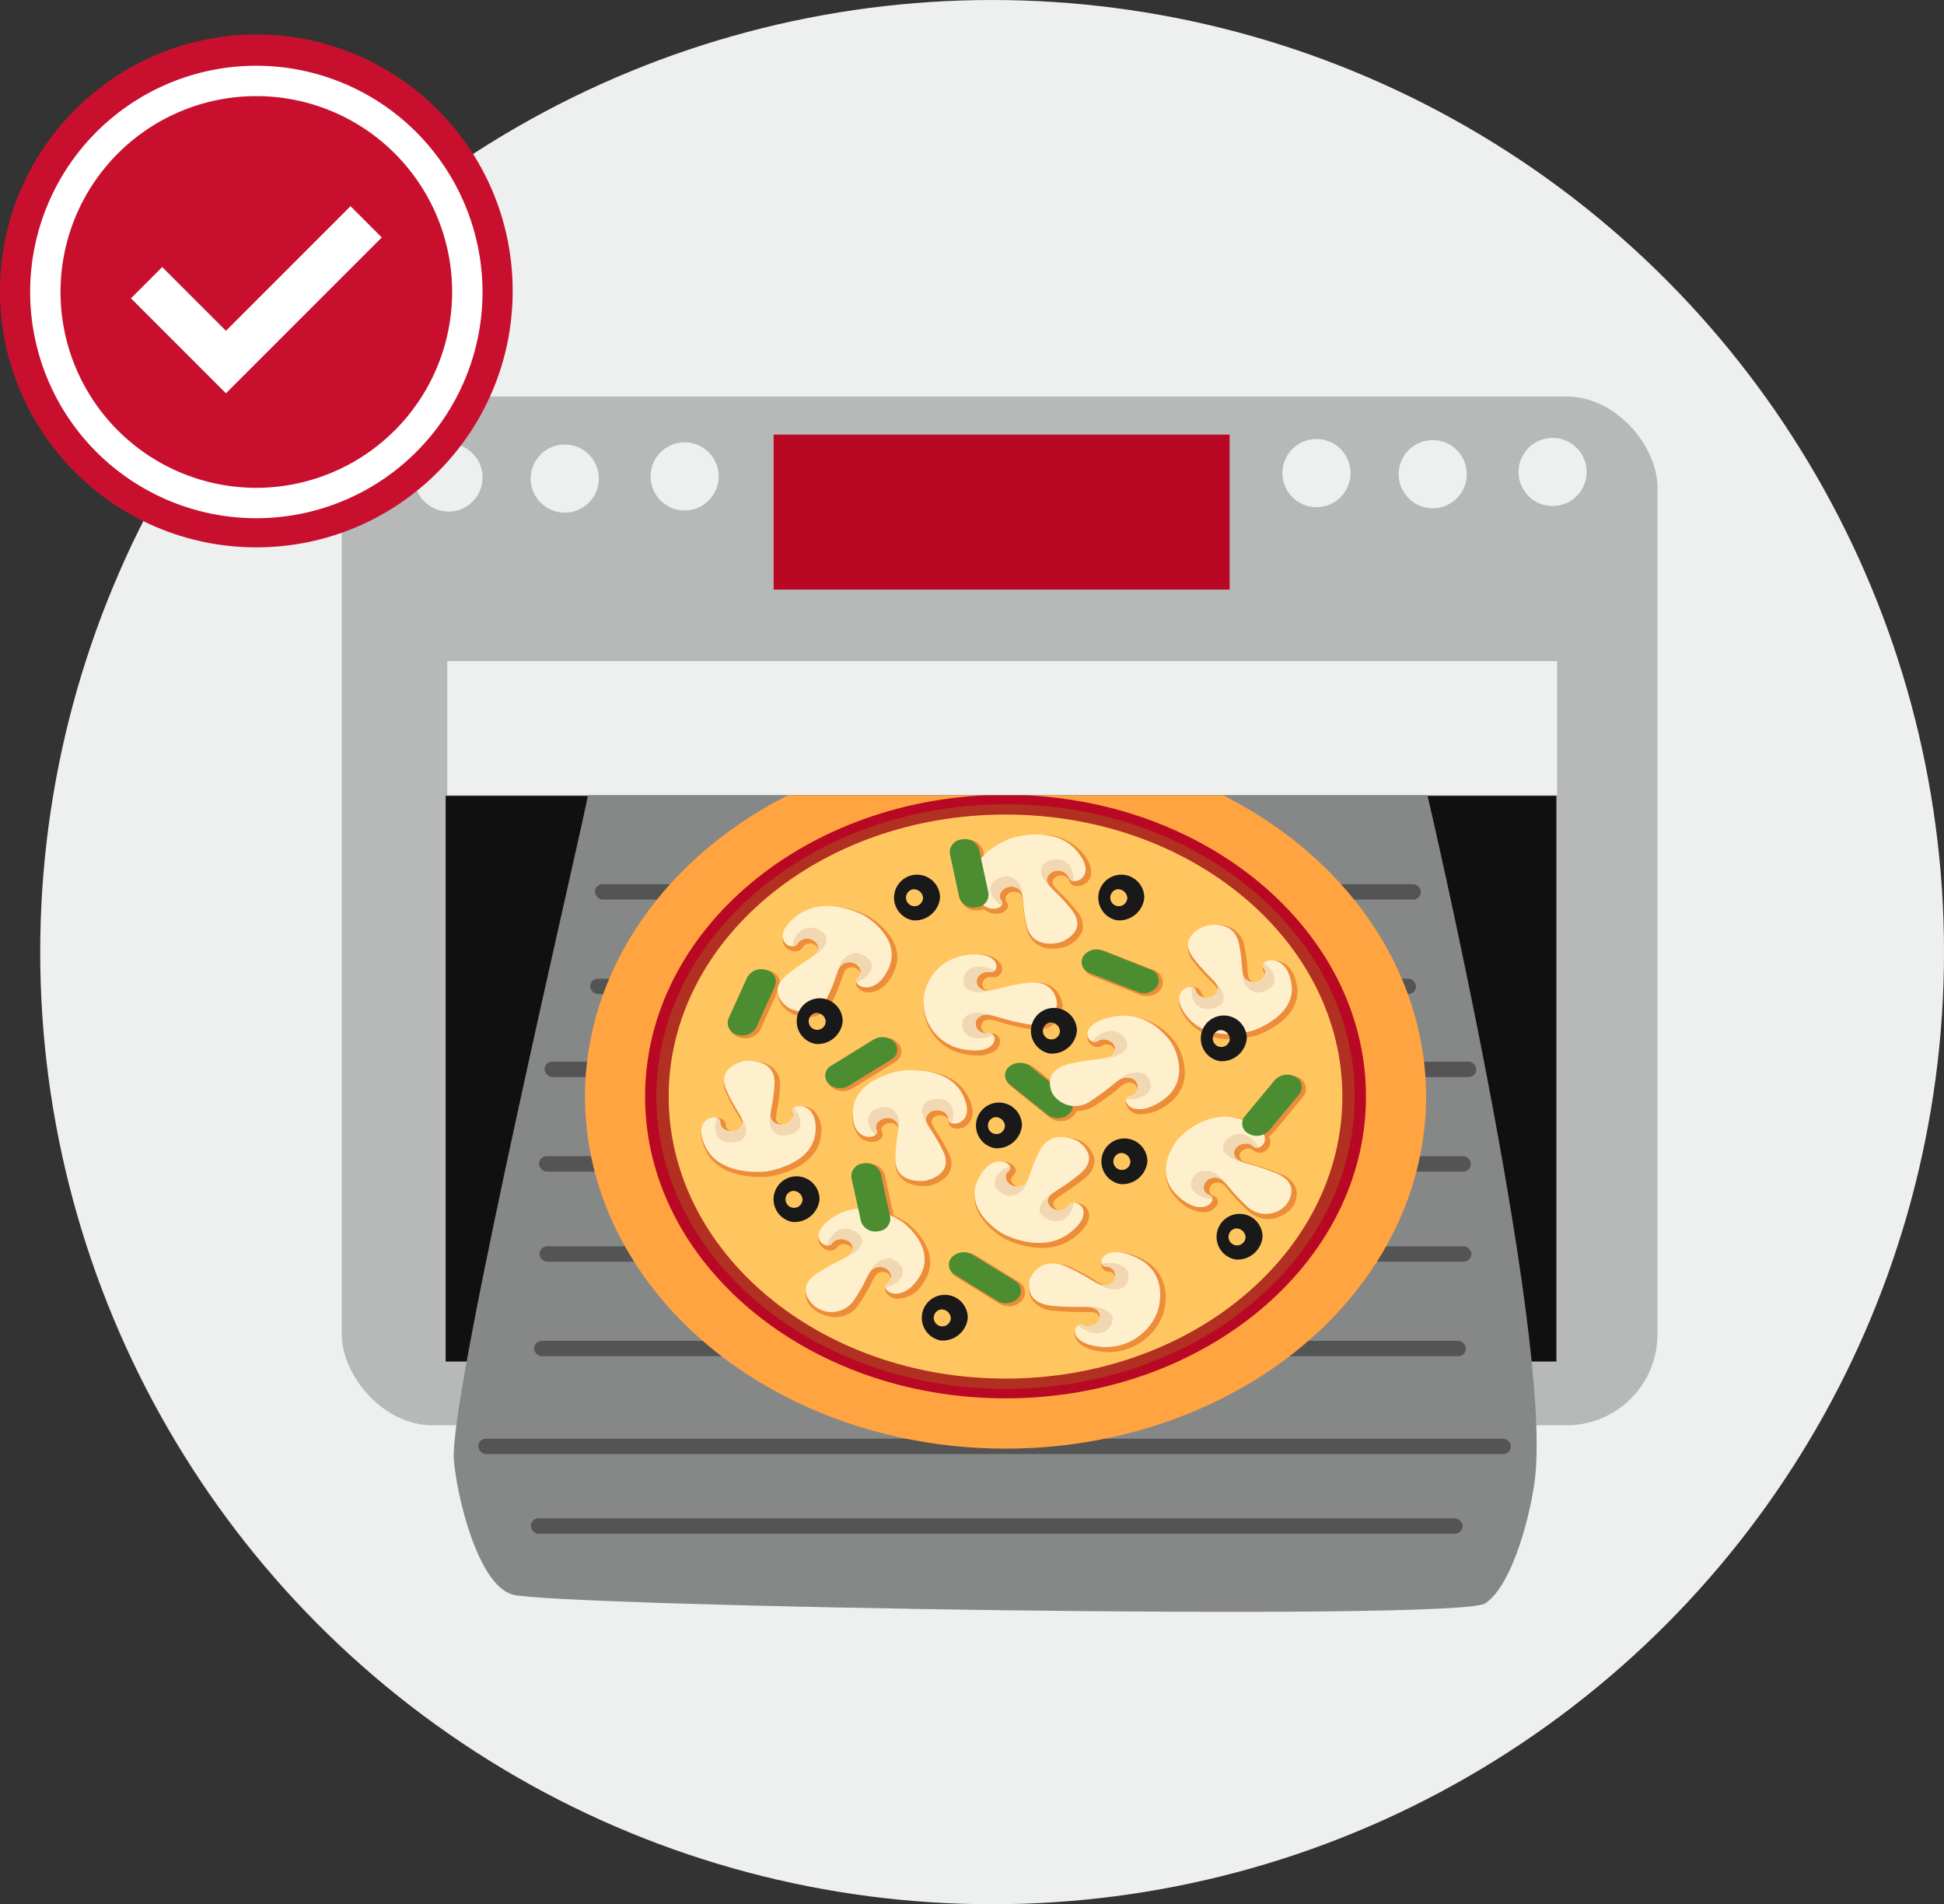 <svg xmlns="http://www.w3.org/2000/svg" xmlns:xlink="http://www.w3.org/1999/xlink" width="193.385" height="189.385" viewBox="0 0 193.385 189.385">
  <rect x="0" y="0" width="193.385" height="189.385" fill="#333333" stroke="none"/>
  <defs>
    <clipPath id="clip-path">
      <rect id="Rectangle_149" data-name="Rectangle 149" width="93.79" height="69.96" fill="none"/>
    </clipPath>
  </defs>
  <g id="Group_106" data-name="Group 106" transform="translate(4 -1.333)">
    <ellipse id="Ellipse_33" data-name="Ellipse 33" cx="94.693" cy="94.693" rx="94.693" ry="94.693" transform="translate(0 1.333)" fill="#eeefef"/>
  </g>
  <g id="Group_343" data-name="Group 343" transform="translate(-4188.884 -2336.417)">
    <rect id="Rectangle_137" data-name="Rectangle 137" width="130.883" height="102.316" rx="9.048" transform="translate(4222.884 2375.853)" fill="#b7b8b8"/>
    <rect id="Rectangle_138" data-name="Rectangle 138" width="110.405" height="13.336" transform="translate(4233.377 2402.16)" fill="#eeefef"/>
    <circle id="Ellipse_76" data-name="Ellipse 76" cx="3.389" cy="3.389" r="3.389" transform="translate(4316.455 2380.08)" fill="#eeefef"/>
    <circle id="Ellipse_77" data-name="Ellipse 77" cx="3.389" cy="3.389" r="3.389" transform="translate(4328.02 2380.187)" fill="#eeefef"/>
    <circle id="Ellipse_78" data-name="Ellipse 78" cx="3.389" cy="3.389" r="3.389" transform="translate(4339.944 2379.969)" fill="#eeefef"/>
    <circle id="Ellipse_79" data-name="Ellipse 79" cx="3.389" cy="3.389" r="3.389" transform="translate(4230.111 2380.518)" fill="#eeefef"/>
    <circle id="Ellipse_80" data-name="Ellipse 80" cx="3.389" cy="3.389" r="3.389" transform="translate(4241.676 2380.625)" fill="#eeefef"/>
    <circle id="Ellipse_81" data-name="Ellipse 81" cx="3.389" cy="3.389" r="3.389" transform="translate(4253.601 2380.407)" fill="#eeefef"/>
    <rect id="Rectangle_139" data-name="Rectangle 139" width="45.364" height="15.413" transform="translate(4265.843 2379.642)" fill="#b90824"/>
    <rect id="Rectangle_140" data-name="Rectangle 140" width="110.494" height="56.259" transform="translate(4233.215 2415.569)" fill="#101010"/>
    <path id="Path_1821" data-name="Path 1821" d="M4255.95,2446.046c0,.875-13.846,59.539-13.335,66.1.267,3.427,2.32,12.388,5.83,13.409,4.008,1.166,94.08,2.7,96.777.874,2.792-1.886,4.584-9.185,4.955-12.534,1.659-14.956-10.712-67.846-10.712-67.846Z" transform="translate(-8.582 -30.55)" fill="#868787"/>
    <rect id="Rectangle_141" data-name="Rectangle 141" width="92.696" height="1.53" rx="0.765" transform="translate(4241.686 2487.424)" fill="#545454"/>
    <rect id="Rectangle_142" data-name="Rectangle 142" width="102.719" height="1.53" rx="0.765" transform="translate(4236.464 2479.499)" fill="#545454"/>
    <rect id="Rectangle_143" data-name="Rectangle 143" width="92.696" height="1.53" rx="0.765" transform="translate(4242.013 2469.77)" fill="#545454"/>
    <rect id="Rectangle_144" data-name="Rectangle 144" width="92.696" height="1.53" rx="0.765" transform="translate(4242.56 2460.369)" fill="#545454"/>
    <rect id="Rectangle_145" data-name="Rectangle 145" width="92.696" height="1.53" rx="0.765" transform="translate(4242.505 2451.406)" fill="#545454"/>
    <rect id="Rectangle_146" data-name="Rectangle 146" width="92.696" height="1.53" rx="0.765" transform="translate(4243.052 2442.005)" fill="#545454"/>
    <rect id="Rectangle_147" data-name="Rectangle 147" width="82.157" height="1.53" rx="0.765" transform="translate(4247.588 2433.751)" fill="#545454"/>
    <rect id="Rectangle_148" data-name="Rectangle 148" width="82.157" height="1.53" rx="0.765" transform="translate(4248.073 2424.351)" fill="#545454"/>
    <g id="Group_342" data-name="Group 342" transform="translate(4243.762 2415.515)">
      <g id="Group_341" data-name="Group 341" transform="translate(0 0)" clip-path="url(#clip-path)">
        <g id="Group_340" data-name="Group 340" transform="translate(3.314 -5.058)">
          <ellipse id="Ellipse_82" data-name="Ellipse 82" cx="41.836" cy="35.019" rx="41.836" ry="35.019" fill="#ffa440"/>
          <g id="Group_320" data-name="Group 320" transform="translate(5.979 5.005)">
            <path id="Path_1822" data-name="Path 1822" d="M4347.888,2476.364c0,16.315-15.8,29.541-35.291,29.541s-35.292-13.226-35.292-29.541,15.8-29.542,35.292-29.542S4347.888,2460.048,4347.888,2476.364Z" transform="translate(-4276.74 -2446.349)" fill="#b23021"/>
            <path id="Path_1823" data-name="Path 1823" d="M4312.162,2506.013c-19.771,0-35.857-13.464-35.857-30.013s16.085-30.014,35.857-30.014,35.856,13.464,35.856,30.014S4331.933,2506.013,4312.162,2506.013Zm0-59.083c-19.148,0-34.728,13.04-34.728,29.069s15.579,29.068,34.728,29.068,34.726-13.04,34.726-29.068S4331.31,2446.93,4312.162,2446.93Z" transform="translate(-4276.305 -2445.985)" fill="#b90824"/>
          </g>
          <path id="Path_1824" data-name="Path 1824" d="M4347.479,2477.514c0,15.491-15,28.048-33.507,28.048s-33.508-12.558-33.508-28.048,15-28.048,33.508-28.048S4347.479,2462.023,4347.479,2477.514Z" transform="translate(-4272.137 -2442.495)" fill="#ffc65f"/>
          <g id="Group_321" data-name="Group 321" transform="translate(38.586 8.981)">
            <path id="Path_1825" data-name="Path 1825" d="M4344.858,2455.064c-2.276-2.685-6.574-1.224-6.584-1.219s-4.3,1.485-3.67,4.736,3.383,2.24,2.777,1.456.522-1.728,1.468-1.308.433,1.153,1.031,3.736c.551,2.385,3,1.794,3.4,1.68v0l.025-.01.028-.008v0c.38-.155,2.622-1.173,1.017-3.2-1.739-2.191-2.718-2.413-2.4-3.267a1.2,1.2,0,0,1,2.142.071C4344.326,2458.647,4347.136,2457.752,4344.858,2455.064Z" transform="translate(-4334.258 -2453.207)" fill="#ec8d3b"/>
            <path id="Path_1826" data-name="Path 1826" d="M4342,2464.346a2.481,2.481,0,0,1-2.61-2.019,15.456,15.456,0,0,1-.35-2.291c-.076-.86-.114-1.093-.537-1.281a.952.952,0,0,0-1.127.325.53.53,0,0,0,.03.646.558.558,0,0,1,.033.677,1.29,1.29,0,0,1-1.079.478c-.417,0-1.808-.176-2.247-2.445-.632-3.259,3.334-4.811,3.824-4.985a9.271,9.271,0,0,1,2.744-.426,5.282,5.282,0,0,1,4.2,1.72c1.22,1.44.985,2.33.736,2.732a1.416,1.416,0,0,1-1.183.656h0a.781.781,0,0,1-.819-.535.763.763,0,0,0-.79-.511.836.836,0,0,0-.807.463c-.143.381.025.569.691,1.227a19.1,19.1,0,0,1,1.673,1.839,2.12,2.12,0,0,1,.539,2,2.722,2.722,0,0,1-1.428,1.431l.014.026-.526.173-.01-.012A4.461,4.461,0,0,1,4342,2464.346Zm-3.853-6.139a1.517,1.517,0,0,1,.621.13c.716.317.759.8.836,1.663a15.054,15.054,0,0,0,.341,2.237,1.919,1.919,0,0,0,2.056,1.636,3.8,3.8,0,0,0,.979-.134l.021-.008a2.464,2.464,0,0,0,1.37-1.239,1.734,1.734,0,0,0-.465-1.614,18.507,18.507,0,0,0-1.633-1.795c-.671-.663-1.041-1.028-.8-1.674a1.375,1.375,0,0,1,1.345-.794,1.3,1.3,0,0,1,1.343.887c.026.1.116.158.267.158h0a.838.838,0,0,0,.681-.4c.322-.522.069-1.34-.7-2.242a4.641,4.641,0,0,0-3.734-1.521,8.7,8.7,0,0,0-2.509.382c-.048.017-4.094,1.426-3.5,4.48.293,1.51,1.064,2.048,1.69,2.048a.713.713,0,0,0,.583-.231.149.149,0,0,0-.012-.194.931.931,0,0,1-.05-1.129A1.528,1.528,0,0,1,4338.142,2458.207Z" transform="translate(-4334.04 -2453.025)" fill="#ed8d39"/>
          </g>
          <g id="Group_322" data-name="Group 322" transform="translate(46.237 27.004)">
            <path id="Path_1827" data-name="Path 1827" d="M4359.275,2493.783c3.045-2.085,1.006-5.574,1-5.583s-2.066-3.488-5.9-2.739-2.437,2.979-1.545,2.42,2.1.317,1.66,1.135-1.344.442-4.381,1.119c-2.8.625-1.932,2.632-1.769,2.958h0a.232.232,0,0,0,.013.021c.007.013.012.022.012.022h0a2.65,2.65,0,0,0,3.88.63c2.493-1.6,2.69-2.437,3.729-2.226a.9.9,0,0,1,.064,1.794C4354.968,2493.584,4356.229,2495.87,4359.275,2493.783Z" transform="translate(-4347.804 -2485.119)" fill="#ec8d3b"/>
            <path id="Path_1828" data-name="Path 1828" d="M4356.765,2494.708h0a1.473,1.473,0,0,1-1.59-1,.681.681,0,0,1,.574-.781.651.651,0,0,0,.555-.654.719.719,0,0,0-.609-.683c-.486-.1-.689.07-1.415.661a21,21,0,0,1-2.077,1.523,3.529,3.529,0,0,1-1.9.625,2.955,2.955,0,0,1-2.236-1.118l-.018.01-.268-.451.009-.006a2.172,2.172,0,0,1,.047-1.908,2.9,2.9,0,0,1,1.987-1.2,25.549,25.549,0,0,1,2.707-.45c1.02-.123,1.295-.17,1.489-.537a.563.563,0,0,0-.069-.631.914.914,0,0,0-1.164-.219.886.886,0,0,1-.473.136,1,1,0,0,1-.97-.875c-.1-.735.569-1.673,2.754-2.1a5.905,5.905,0,0,1,1.132-.112,6.3,6.3,0,0,1,5.066,2.956h0c.025.034,2.184,3.67-1.06,5.892A4.506,4.506,0,0,1,4356.765,2494.708Zm-1.3-3.619a1.793,1.793,0,0,1,.361.038,1.214,1.214,0,0,1,1.042,1.134,1.142,1.142,0,0,1-.968,1.118.206.206,0,0,0-.167.261c.04.239.347.6,1.031.6h0a3.853,3.853,0,0,0,2.114-.818c2.86-1.958.945-5.26.925-5.293a5.743,5.743,0,0,0-4.577-2.715,5.237,5.237,0,0,0-1,.1c-1.825.357-2.4,1.053-2.322,1.587.048.348.336.544.542.414a1.568,1.568,0,0,1,1.977.34.964.964,0,0,1,.111,1.081c-.329.619-.9.688-1.925.813a24.932,24.932,0,0,0-2.642.438,2.374,2.374,0,0,0-1.626.95,1.887,1.887,0,0,0,.045,1.688l.01.017a2.45,2.45,0,0,0,1.9,1.086,2.917,2.917,0,0,0,1.559-.527,20.7,20.7,0,0,0,2.026-1.487C4354.513,2491.4,4354.892,2491.089,4355.465,2491.089Z" transform="translate(-4347.586 -2484.937)" fill="#ed8d39"/>
          </g>
          <g id="Group_323" data-name="Group 323" transform="translate(33.671 20.911)">
            <path id="Path_1829" data-name="Path 1829" d="M4329.8,2474.682a4.832,4.832,0,0,0-3.965,4.565,4.741,4.741,0,0,0,3.72,4.709c3.815.816,3.806-1.7,2.706-1.55s-1.685-1.091-.847-1.648,1.435.127,4.5.7c2.832.529,3.165-1.588,3.2-1.941h0v-.023c0-.015,0-.024,0-.024h0c-.016-.354-.237-2.481-3.093-2.058-3.1.459-3.73,1.123-4.537.534s-.159-1.808.933-1.616S4333.654,2474.009,4329.8,2474.682Z" transform="translate(-4325.553 -2474.331)" fill="#ec8d3b"/>
            <path id="Path_1830" data-name="Path 1830" d="M4330.724,2484.173a7.037,7.037,0,0,1-1.456-.17,4.975,4.975,0,0,1-3.928-4.916h0a5.085,5.085,0,0,1,4.189-4.818,7.407,7.407,0,0,1,1.266-.12,2.431,2.431,0,0,1,2.165.821.947.947,0,0,1,.052,1.08.82.82,0,0,1-.688.346h0a1.029,1.029,0,0,1-.175-.015.807.807,0,0,0-.894.441.6.6,0,0,0,.2.765c.4.289.764.176,1.621-.04a25.206,25.206,0,0,1,2.682-.549,5.2,5.2,0,0,1,.756-.059,2.423,2.423,0,0,1,2.648,2.113h.049l-.031.3h0c0,.039-.008.078-.014.117l-.009.053a2.45,2.45,0,0,1-2.611,2.072,4.986,4.986,0,0,1-.909-.09,25.158,25.158,0,0,1-2.65-.647,4.755,4.755,0,0,0-1.135-.255.805.805,0,0,0-.481.155.609.609,0,0,0-.238.773.788.788,0,0,0,.863.458.8.8,0,0,1,.965.8,1.187,1.187,0,0,1-.542.94A2.907,2.907,0,0,1,4330.724,2484.173Zm.068-9.552a6.783,6.783,0,0,0-1.15.11,4.583,4.583,0,0,0-3.741,4.337,4.484,4.484,0,0,0,3.507,4.476,3.552,3.552,0,0,0,2.645-.173.744.744,0,0,0,.346-.582c0-.162-.082-.335-.26-.335a2.458,2.458,0,0,1-.277.019,1.336,1.336,0,0,1-1.259-.784,1.038,1.038,0,0,1,.418-1.3,1.446,1.446,0,0,1,.833-.258,4.99,4.99,0,0,1,1.322.281,24.561,24.561,0,0,0,2.587.633,4.309,4.309,0,0,0,.785.079,1.946,1.946,0,0,0,2.071-1.809v-.019a1.922,1.922,0,0,0-2.1-1.886,4.548,4.548,0,0,0-.658.051,24.854,24.854,0,0,0-2.617.536c-1.054.265-1.6.347-2.155-.056a1.031,1.031,0,0,1-.361-1.287,1.4,1.4,0,0,1,1.539-.739.316.316,0,0,0,.059.006h0a.232.232,0,0,0,.2-.11.542.542,0,0,0-.052-.607C4332.317,2474.988,4331.9,2474.622,4330.792,2474.622Z" transform="translate(-4325.337 -2474.149)" fill="#ed8d39"/>
          </g>
          <g id="Group_324" data-name="Group 324" transform="translate(19.143 16.095)">
            <path id="Path_1831" data-name="Path 1831" d="M4311.165,2472.245c1.407-3.075-2.432-5.256-2.442-5.262s-3.863-2.168-6.743.074-.35,3.6.094,2.742a1.188,1.188,0,0,1,2.115.3c.108.891-.906.942-3.141,2.791-2.062,1.708-.116,3.088.22,3.3v0l.022.013.023.014,0,0c.364.18,2.621,1.175,3.742-1.066,1.212-2.427.889-3.232,1.917-3.482s1.9.867,1.119,1.531S4309.758,2475.323,4311.165,2472.245Z" transform="translate(-4299.832 -2465.803)" fill="#ec8d3b"/>
            <path id="Path_1832" data-name="Path 1832" d="M4302.651,2476.646a4.009,4.009,0,0,1-1.5-.32l-.021.018-.393-.233,0-.011a2.513,2.513,0,0,1-1.12-1.7,2.261,2.261,0,0,1,1.014-1.867,21.23,21.23,0,0,1,2.083-1.515c.813-.531,1.022-.687.975-1.084a.821.821,0,0,0-.868-.607.773.773,0,0,0-.707.382.8.8,0,0,1-.735.4,1.307,1.307,0,0,1-1.144-.731c-.169-.362-.38-1.347,1.333-2.681a5.222,5.222,0,0,1,3.289-1.08,8.549,8.549,0,0,1,3.783.975h0c.042.019,4.063,2.283,2.568,5.552-.841,1.84-2.018,2.038-2.484,2.038h0a1.347,1.347,0,0,1-1.219-.605.575.575,0,0,1,.165-.729.548.548,0,0,0,.154-.7.907.907,0,0,0-.992-.438c-.46.112-.553.334-.837,1.164a16.382,16.382,0,0,1-.9,2.184A2.621,2.621,0,0,1,4302.651,2476.646Zm-1.421-.82.011.005a3.4,3.4,0,0,0,1.41.342,2.074,2.074,0,0,0,1.928-1.3,16.112,16.112,0,0,0,.876-2.132c.287-.837.444-1.3,1.223-1.487a1.506,1.506,0,0,1,1.671.709.96.96,0,0,1-.273,1.215.161.161,0,0,0-.047.215.792.792,0,0,0,.7.315c.35,0,1.241-.169,1.957-1.735,1.319-2.883-2.3-4.959-2.334-4.98a8.086,8.086,0,0,0-3.491-.9,4.608,4.608,0,0,0-2.9.954c-1.459,1.136-1.321,1.89-1.193,2.162a.737.737,0,0,0,.619.431.215.215,0,0,0,.217-.117,1.325,1.325,0,0,1,1.225-.667,1.358,1.358,0,0,1,1.43,1.032c.082.675-.369.969-1.188,1.5a20.786,20.786,0,0,0-2.034,1.479,1.855,1.855,0,0,0-.847,1.5,2.216,2.216,0,0,0,1.041,1.447Z" transform="translate(-4299.614 -2465.621)" fill="#ed8d39"/>
          </g>
          <g id="Group_325" data-name="Group 325" transform="translate(11.562 31.478)">
            <path id="Path_1833" data-name="Path 1833" d="M4287.108,2501.854c1.482,3.05,6.066,2.449,6.078,2.446s4.591-.623,4.866-3.908-2.682-2.828-2.307-1.949-.979,1.582-1.786.993-.107-1.205.017-3.834c.114-2.427-2.435-2.322-2.856-2.287v0l-.028,0-.029,0v0c-.412.077-2.872.64-1.863,2.917,1.094,2.466,1.988,2.87,1.44,3.64s-2.1.455-2.066-.478S4285.625,2498.8,4287.108,2501.854Z" transform="translate(-4286.41 -2493.052)" fill="#ec8d3b"/>
            <path id="Path_1834" data-name="Path 1834" d="M4292.027,2504.393c-1.537,0-4.282-.344-5.4-2.644-.7-1.434-.432-2.245-.088-2.673a1.541,1.541,0,0,1,1.192-.566,1.056,1.056,0,0,1,.69.224.591.591,0,0,1,.216.479.556.556,0,0,0,.2.451,1.017,1.017,0,0,0,.646.218.828.828,0,0,0,.693-.318c.244-.344.131-.56-.337-1.327a17.062,17.062,0,0,1-1.125-2.11,2.068,2.068,0,0,1,.021-2.051,3.081,3.081,0,0,1,1.824-1.131v-.026l.565-.062,0,.015a3.374,3.374,0,0,1,2.2.665,2.223,2.223,0,0,1,.706,1.879,15.553,15.553,0,0,1-.287,2.3c-.16.852-.187,1.085.173,1.349a1,1,0,0,0,1.246-.164.524.524,0,0,0,.088-.571.556.556,0,0,1,.093-.6,1.193,1.193,0,0,1,.914-.354,1.718,1.718,0,0,1,1.149.442,2.723,2.723,0,0,1,.7,2.4c-.271,3.238-4.514,4.033-5.074,4.12h0A7.379,7.379,0,0,1,4292.027,2504.393Zm-4.3-5.409a.956.956,0,0,0-.724.357c-.219.272-.492.925.143,2.231.994,2.043,3.482,2.349,4.877,2.349a7.5,7.5,0,0,0,.891-.046c.05-.007,4.374-.608,4.632-3.692a2.33,2.33,0,0,0-.547-2.045,1.1,1.1,0,0,0-.737-.292.617.617,0,0,0-.452.154.15.15,0,0,0-.022.171.929.929,0,0,1-.158,1,1.654,1.654,0,0,1-2.08.248c-.61-.446-.521-.919-.359-1.779a15.044,15.044,0,0,0,.279-2.243,1.81,1.81,0,0,0-.547-1.533,2.918,2.918,0,0,0-2-.51l-.022,0a2.742,2.742,0,0,0-1.671.944,1.685,1.685,0,0,0,.011,1.661,16.631,16.631,0,0,0,1.1,2.059c.473.774.733,1.2.319,1.784a1.425,1.425,0,0,1-1.178.549,1.619,1.619,0,0,1-1.05-.361.98.98,0,0,1-.364-.793.161.161,0,0,0-.056-.136A.454.454,0,0,0,4287.731,2498.983Z" transform="translate(-4286.19 -2492.858)" fill="#ed8d39"/>
          </g>
          <g id="Group_326" data-name="Group 326" transform="translate(26.631 32.418)">
            <path id="Path_1835" data-name="Path 1835" d="M4324.274,2497.326c-1.576-3.017-6.14-2.316-6.152-2.313s-4.571.724-4.743,4.013,2.77,2.769,2.368,1.9.93-1.6,1.752-1.032.146,1.2.1,3.833c-.039,2.429,2.5,2.268,2.925,2.224v0l.027-.005.029,0v0c.411-.086,2.852-.7,1.771-2.957-1.171-2.442-2.077-2.826-1.555-3.607s2.082-.5,2.081.433S4325.852,2500.345,4324.274,2497.326Z" transform="translate(-4313.089 -2494.704)" fill="#ec8d3b"/>
            <path id="Path_1836" data-name="Path 1836" d="M4320.086,2506.036l0-.016c-.051,0-.107,0-.168,0a3.219,3.219,0,0,1-2.067-.637,2.247,2.247,0,0,1-.742-1.846,15.258,15.258,0,0,1,.213-2.3c.132-.856.153-1.091-.216-1.347a.989.989,0,0,0-1.233.184.522.522,0,0,0-.076.581.555.555,0,0,1-.081.612,1.2,1.2,0,0,1-.933.367,1.741,1.741,0,0,1-1.145-.433,2.769,2.769,0,0,1-.756-2.369c.171-3.258,4.367-4.129,4.946-4.229h0a8.019,8.019,0,0,1,1.231-.082c1.472,0,4.111.328,5.26,2.527.749,1.431.5,2.25.16,2.686a1.522,1.522,0,0,1-1.192.576h0a1.1,1.1,0,0,1-.613-.169.61.61,0,0,1-.285-.513.569.569,0,0,0-.254-.475,1.027,1.027,0,0,0-.59-.176.826.826,0,0,0-.708.333c-.234.349-.115.563.378,1.32a17.277,17.277,0,0,1,1.191,2.084,2.065,2.065,0,0,1,.042,2.05,3.047,3.047,0,0,1-1.794,1.173v.026Zm-3.471-6.764a1.476,1.476,0,0,1,.847.257c.624.433.549.908.415,1.771a15.089,15.089,0,0,0-.208,2.248,1.831,1.831,0,0,0,.58,1.507,2.609,2.609,0,0,0,1.665.5c.166,0,.295-.01.363-.017l.022,0a2.713,2.713,0,0,0,1.642-.981,1.686,1.686,0,0,0-.063-1.659,16.833,16.833,0,0,0-1.163-2.034c-.5-.764-.771-1.185-.375-1.776a1.416,1.416,0,0,1,1.2-.575,1.677,1.677,0,0,1,.958.29,1.011,1.011,0,0,1,.45.834.163.163,0,0,0,.076.146.471.471,0,0,0,.257.063h0a.939.939,0,0,0,.72-.362c.216-.276.477-.935-.2-2.238-1.021-1.952-3.409-2.243-4.743-2.243a8.012,8.012,0,0,0-1.1.068c-.05.008-4.353.7-4.515,3.792a2.362,2.362,0,0,0,.6,2.021,1.121,1.121,0,0,0,.736.287.629.629,0,0,0,.467-.162.15.15,0,0,0,.019-.174.926.926,0,0,1,.137-1.018A1.589,1.589,0,0,1,4316.615,2499.272Z" transform="translate(-4312.872 -2494.522)" fill="#ed8d39"/>
          </g>
          <g id="Group_327" data-name="Group 327" transform="translate(44.153 50.519)">
            <path id="Path_1837" data-name="Path 1837" d="M4351.827,2536.425a5.505,5.505,0,0,0,5.341-3.448c0-.009,1.4-3.713-1.987-5.394s-4.224.735-3.116.849a.907.907,0,0,1,.258,1.781c-.99.339-1.335-.46-4.086-1.733-2.54-1.175-3.572.779-3.724,1.109h0l-.008.022-.01.023h0c-.1.343-.605,2.437,2.278,2.7,3.125.289,3.957-.2,4.533.556s-.455,1.772-1.438,1.331S4347.9,2536.164,4351.827,2536.425Z" transform="translate(-4344.114 -2526.754)" fill="#ec8d3b"/>
            <path id="Path_1838" data-name="Path 1838" d="M4352,2536.492c-.135,0-.274,0-.416-.014-2.342-.156-3.133-1.079-3.1-1.823a.915.915,0,0,1,1.294-.82.879.879,0,0,0,1.08-.31.566.566,0,0,0-.012-.685c-.23-.3-.478-.345-1.27-.345l-.686,0c-.568,0-1.35-.012-2.371-.106a3.092,3.092,0,0,1-2.179-.936,2.194,2.194,0,0,1-.394-1.853l-.026-.008.172-.45.024,0a2.732,2.732,0,0,1,2.394-1.457,3.937,3.937,0,0,1,1.641.4,22.7,22.7,0,0,1,2.324,1.246,2.779,2.779,0,0,0,1.2.536,1,1,0,0,0,.321-.06.675.675,0,0,0,.479-.751.7.7,0,0,0-.666-.577.723.723,0,0,1-.706-.771c.041-.568.653-1.144,1.743-1.144a5.2,5.2,0,0,1,2.257.626c3.552,1.764,2.123,5.652,2.1,5.689A5.852,5.852,0,0,1,4352,2536.492Zm-2.6-2.267a.436.436,0,0,0-.351.448c-.025.535.635,1.2,2.58,1.334,3.67.244,5.036-3.248,5.049-3.282s1.311-3.544-1.863-5.12a4.576,4.576,0,0,0-1.969-.561c-.827,0-1.159.418-1.18.7a.23.23,0,0,0,.211.272,1.222,1.222,0,0,1,1.157.984,1.137,1.137,0,0,1-.827,1.251,1.624,1.624,0,0,1-.534.1,3.05,3.05,0,0,1-1.527-.625,22.164,22.164,0,0,0-2.268-1.215,3.3,3.3,0,0,0-1.367-.343,2.229,2.229,0,0,0-1.957,1.329l-.007.018a1.9,1.9,0,0,0,.257,1.676,2.538,2.538,0,0,0,1.777.736c.994.091,1.756.1,2.309.1l.686,0c.818,0,1.344.038,1.745.563a.975.975,0,0,1,.033,1.167,1.511,1.511,0,0,1-1.843.5A.278.278,0,0,0,4349.4,2534.226Z" transform="translate(-4343.896 -2526.572)" fill="#ed8d39"/>
          </g>
          <g id="Group_328" data-name="Group 328" transform="translate(38.747 39.059)">
            <path id="Path_1839" data-name="Path 1839" d="M4335.143,2511.016c-1.421,3.07,2.406,5.265,2.417,5.271s3.851,2.182,6.743-.05.368-3.6-.081-2.743a1.187,1.187,0,0,1-2.113-.3c-.1-.891.91-.938,3.155-2.781,2.071-1.7.131-3.087-.2-3.3l0,0-.024-.012-.023-.014v0c-.364-.181-2.616-1.184-3.747,1.052-1.225,2.424-.906,3.229-1.934,3.476s-1.9-.873-1.111-1.535S4336.566,2507.943,4335.143,2511.016Z" transform="translate(-4334.543 -2506.463)" fill="#ec8d3b"/>
            <path id="Path_1840" data-name="Path 1840" d="M4341,2517.3a8.579,8.579,0,0,1-3.793-.985h0l-.042-.024-.011-.007h0c-.48-.286-3.9-2.5-2.494-5.533.848-1.832,2.022-2.03,2.488-2.03a1.35,1.35,0,0,1,1.222.609.577.577,0,0,1-.169.73.551.551,0,0,0-.157.7.907.907,0,0,0,.991.439c.459-.11.554-.332.842-1.159a16.4,16.4,0,0,1,.909-2.181,2.624,2.624,0,0,1,2.444-1.577,3.967,3.967,0,0,1,1.427.29l.022-.04.284.176.3.146-.033.037a2.442,2.442,0,0,1,1.038,1.644,2.263,2.263,0,0,1-1.023,1.864,21.333,21.333,0,0,1-2.091,1.509c-.815.528-1.026.682-.98,1.081a.82.82,0,0,0,.869.61.775.775,0,0,0,.7-.379.8.8,0,0,1,.733-.4,1.3,1.3,0,0,1,1.144.732c.169.363.377,1.349-1.346,2.679A5.228,5.228,0,0,1,4341,2517.3Zm-3.854-8.106c-.349,0-1.239.168-1.962,1.728-1.336,2.886,2.273,4.967,2.311,4.988a8.061,8.061,0,0,0,3.506.918,4.614,4.614,0,0,0,2.89-.944c1.466-1.132,1.33-1.887,1.2-2.159a.733.733,0,0,0-.617-.432.213.213,0,0,0-.215.116,1.329,1.329,0,0,1-1.223.662,1.356,1.356,0,0,1-1.431-1.038c-.078-.674.375-.968,1.2-1.5a20.836,20.836,0,0,0,2.042-1.471,1.86,1.86,0,0,0,.854-1.5,2.213,2.213,0,0,0-1.034-1.449l-.018-.011a3.4,3.4,0,0,0-1.418-.347,2.077,2.077,0,0,0-1.925,1.288,16.126,16.126,0,0,0-.887,2.129c-.291.835-.451,1.3-1.229,1.482a1.5,1.5,0,0,1-1.667-.713.959.959,0,0,1,.277-1.216.159.159,0,0,0,.047-.216A.787.787,0,0,0,4337.15,2509.191Z" transform="translate(-4334.325 -2506.281)" fill="#ed8d39"/>
          </g>
          <g id="Group_329" data-name="Group 329" transform="translate(21.941 46.191)">
            <path id="Path_1841" data-name="Path 1841" d="M4316.373,2526.133c1.837-2.911-1.659-5.464-1.668-5.469s-3.523-2.542-6.705-.607-.864,3.538-.3,2.732,2.077-.388,2.057.507-1.034.843-3.52,2.455c-2.293,1.488-.559,3.053-.257,3.3v0l.022.015.021.016v0a2.7,2.7,0,0,0,3.868-.681c1.553-2.288,1.349-3.119,2.4-3.264s1.764,1.052.891,1.632S4314.533,2529.047,4316.373,2526.133Z" transform="translate(-4304.784 -2519.092)" fill="#ec8d3b"/>
            <path id="Path_1842" data-name="Path 1842" d="M4307.565,2529.679a3.692,3.692,0,0,1-1.652-.431l-.016.026-.486-.347.009-.015a2.022,2.022,0,0,1,.425-3.531,22.588,22.588,0,0,1,2.286-1.294c.883-.445,1.114-.578,1.124-.979a.588.588,0,0,0-.222-.465,1.037,1.037,0,0,0-.658-.23.774.774,0,0,0-.65.313.812.812,0,0,1-.681.33,1.221,1.221,0,0,1-1.111-.771c-.149-.384-.283-1.406,1.684-2.6a5.3,5.3,0,0,1,2.8-.773,8.025,8.025,0,0,1,4.27,1.4h0c.006,0,3.649,2.7,1.722,5.75a3.126,3.126,0,0,1-2.567,1.783,1.385,1.385,0,0,1-1.3-.689.59.59,0,0,1,.253-.753.566.566,0,0,0,.237-.724.851.851,0,0,0-.906-.49c-.472.064-.6.275-1,1.07a17.191,17.191,0,0,1-1.206,2.077A2.77,2.77,0,0,1,4307.565,2529.679Zm-1.6-.972.008.005a3.22,3.22,0,0,0,1.589.494,2.21,2.21,0,0,0,1.861-1.1,17.023,17.023,0,0,0,1.177-2.027c.405-.8.628-1.244,1.427-1.354a1.424,1.424,0,0,1,1.53.8.991.991,0,0,1-.419,1.25.168.168,0,0,0-.071.227.819.819,0,0,0,.766.372,2.755,2.755,0,0,0,2.067-1.531c1.727-2.735-1.567-5.155-1.6-5.179a7.469,7.469,0,0,0-3.891-1.279,4.678,4.678,0,0,0-2.465.683c-1.156.7-1.709,1.479-1.478,2.074.162.416.618.563.768.348a1.352,1.352,0,0,1,1.137-.547,1.652,1.652,0,0,1,1.062.372,1.024,1.024,0,0,1,.384.805c-.016.677-.507.925-1.4,1.374a22.117,22.117,0,0,0-2.231,1.263,1.961,1.961,0,0,0-1.058,1.406,2.1,2.1,0,0,0,.825,1.541Z" transform="translate(-4304.567 -2518.91)" fill="#ed8d39"/>
          </g>
          <g id="Group_330" data-name="Group 330" transform="translate(57.783 37.054)">
            <path id="Path_1843" data-name="Path 1843" d="M4376.229,2503.479c-3.6-1.326-6.393,1.776-6.4,1.785s-2.778,3.123-.244,5.641,4.277.468,3.277.056-.612-1.708.457-1.754,1.079.8,3.177,2.762a2.712,2.712,0,0,0,3.952-.022v0l.017-.02.018-.019h0c.232-.3,1.53-2.134-1.088-3.18-2.837-1.133-3.814-.9-4.062-1.773s1.127-1.548,1.882-.861S4379.833,2504.807,4376.229,2503.479Z" transform="translate(-4368.243 -2502.913)" fill="#ec8d3b"/>
            <path id="Path_1844" data-name="Path 1844" d="M4378.223,2512.885a3.122,3.122,0,0,1-2.148-.939,19.1,19.1,0,0,1-1.706-1.817c-.568-.675-.751-.869-1.179-.869h-.067a.786.786,0,0,0-.75.577.606.606,0,0,0,.4.729.637.637,0,0,1,.419.778,1.429,1.429,0,0,1-1.445.85,3.752,3.752,0,0,1-2.593-1.319c-2.663-2.646.218-5.922.25-5.952h0a7.067,7.067,0,0,1,4.79-2.193,5.567,5.567,0,0,1,1.93.35c2.443.9,2.362,2.049,2.28,2.378a1.11,1.11,0,0,1-1.038.832h0a.854.854,0,0,1-.577-.218.942.942,0,0,0-1.247.088.565.565,0,0,0-.152.557c.11.389.37.478,1.346.756a24.5,24.5,0,0,1,2.562.858,2.653,2.653,0,0,1,1.69,1.484,2.227,2.227,0,0,1-.387,1.9l.011.013-.359.4-.025-.024A3.245,3.245,0,0,1,4378.223,2512.885Zm-5.033-4.1c.739,0,1.06.379,1.641,1.069a18.617,18.617,0,0,0,1.664,1.774,2.544,2.544,0,0,0,1.728.782,2.786,2.786,0,0,0,1.8-.8l.014-.014a1.95,1.95,0,0,0,.414-1.653,2.178,2.178,0,0,0-1.39-1.185,23.9,23.9,0,0,0-2.5-.838c-.983-.281-1.524-.435-1.713-1.094a.975.975,0,0,1,.258-.959,1.6,1.6,0,0,1,2.106-.116c.19.173.551-.015.645-.392.062-.242.1-1.092-1.954-1.848a4.913,4.913,0,0,0-1.7-.31,6.581,6.581,0,0,0-4.353,2.016c-.031.034-2.634,2.988-.256,5.35a3.343,3.343,0,0,0,2.16,1.15.89.89,0,0,0,.895-.484.186.186,0,0,0-.119-.247,1.057,1.057,0,0,1-.706-1.248,1.32,1.32,0,0,1,1.273-.954Z" transform="translate(-4368.03 -2502.731)" fill="#ed8d39"/>
          </g>
          <g id="Group_331" data-name="Group 331" transform="translate(41.92 31.719)">
            <path id="Path_1845" data-name="Path 1845" d="M4346.508,2498.625a1.686,1.686,0,0,1-2.088.035l-3.775-3.036a1.1,1.1,0,0,1-.042-1.749h0a1.686,1.686,0,0,1,2.088-.035l3.775,3.036a1.1,1.1,0,0,1,.041,1.749Z" transform="translate(-4340.051 -2493.377)" fill="#ec8d3b"/>
            <path id="Path_1846" data-name="Path 1846" d="M4345.335,2499.032a1.791,1.791,0,0,1-1.121-.378l-3.774-3.036a1.206,1.206,0,0,1-.046-1.916,1.767,1.767,0,0,1,1.166-.416,1.788,1.788,0,0,1,1.122.378l3.775,3.036a1.206,1.206,0,0,1,.045,1.916A1.769,1.769,0,0,1,4345.335,2499.032Zm-3.775-5.509a1.457,1.457,0,0,0-.963.344,1,1,0,0,0,.038,1.582l3.774,3.036a1.476,1.476,0,0,0,.926.312,1.456,1.456,0,0,0,.963-.344,1,1,0,0,0-.037-1.582l-3.775-3.036A1.476,1.476,0,0,0,4341.56,2493.522Z" transform="translate(-4339.943 -2493.286)" fill="#ed8d39"/>
          </g>
          <g id="Group_332" data-name="Group 332" transform="translate(24.029 29.166)">
            <path id="Path_1847" data-name="Path 1847" d="M4315.4,2489.476a1.111,1.111,0,0,1-.313,1.729l-4.214,2.6a1.671,1.671,0,0,1-2.065-.262h0a1.111,1.111,0,0,1,.313-1.729l4.214-2.6a1.673,1.673,0,0,1,2.066.261Z" transform="translate(-4308.374 -2488.855)" fill="#ec8d3b"/>
            <path id="Path_1848" data-name="Path 1848" d="M4309.885,2494.073a1.746,1.746,0,0,1-1.3-.551,1.187,1.187,0,0,1-.3-1.006,1.334,1.334,0,0,1,.64-.888l4.214-2.6a1.826,1.826,0,0,1,.96-.264,1.747,1.747,0,0,1,1.3.551,1.184,1.184,0,0,1,.3,1.007,1.338,1.338,0,0,1-.641.888l-4.214,2.6A1.821,1.821,0,0,1,4309.885,2494.073ZM4314.1,2489a1.5,1.5,0,0,0-.792.218l-4.214,2.6a1.1,1.1,0,0,0-.528.732.978.978,0,0,0,.245.831,1.444,1.444,0,0,0,1.077.455,1.507,1.507,0,0,0,.791-.218l4.214-2.6a1.1,1.1,0,0,0,.528-.733.973.973,0,0,0-.245-.831A1.443,1.443,0,0,0,4314.1,2489Z" transform="translate(-4308.265 -2488.764)" fill="#ed8d39"/>
          </g>
          <g id="Group_333" data-name="Group 333" transform="translate(49.532 20.448)">
            <path id="Path_1849" data-name="Path 1849" d="M4361.221,2477.171a1.612,1.612,0,0,1-1.966.591l-4.735-1.868a1.158,1.158,0,0,1-.706-1.646h0a1.61,1.61,0,0,1,1.965-.591l4.736,1.868a1.16,1.16,0,0,1,.706,1.646Z" transform="translate(-4353.529 -2473.42)" fill="#ec8d3b"/>
            <path id="Path_1850" data-name="Path 1850" d="M4359.774,2477.907a1.866,1.866,0,0,1-.689-.129l-4.736-1.868a1.465,1.465,0,0,1-.833-.767,1.144,1.144,0,0,1,.06-1.035,1.672,1.672,0,0,1,1.464-.778,1.867,1.867,0,0,1,.689.13l4.735,1.868a1.271,1.271,0,0,1,.774,1.8A1.674,1.674,0,0,1,4359.774,2477.907Zm-4.733-4.341a1.381,1.381,0,0,0-1.209.641.945.945,0,0,0-.05.855,1.216,1.216,0,0,0,.688.634l4.736,1.868a1.54,1.54,0,0,0,.568.107,1.381,1.381,0,0,0,1.209-.642,1.049,1.049,0,0,0-.639-1.489l-4.735-1.868A1.548,1.548,0,0,0,4355.041,2473.566Z" transform="translate(-4353.421 -2473.329)" fill="#ed8d39"/>
          </g>
          <g id="Group_334" data-name="Group 334" transform="translate(36.334 50.56)">
            <path id="Path_1851" data-name="Path 1851" d="M4337.179,2531.427a1.671,1.671,0,0,1-2.065.261l-4.212-2.6a1.112,1.112,0,0,1-.312-1.729h0a1.672,1.672,0,0,1,2.066-.26l4.212,2.6a1.111,1.111,0,0,1,.312,1.729Z" transform="translate(-4330.161 -2526.736)" fill="#ec8d3b"/>
            <path id="Path_1852" data-name="Path 1852" d="M4335.882,2531.956a1.821,1.821,0,0,1-.96-.265l-4.213-2.6a1.219,1.219,0,0,1-.342-1.894,1.747,1.747,0,0,1,1.3-.551,1.824,1.824,0,0,1,.961.265l4.213,2.6a1.219,1.219,0,0,1,.34,1.894A1.745,1.745,0,0,1,4335.882,2531.956Zm-4.212-5.075a1.443,1.443,0,0,0-1.076.454,1.006,1.006,0,0,0,.282,1.564l4.212,2.6a1.5,1.5,0,0,0,.793.219,1.441,1.441,0,0,0,1.075-.454,1.007,1.007,0,0,0-.281-1.564l-4.213-2.6A1.507,1.507,0,0,0,4331.67,2526.881Z" transform="translate(-4330.052 -2526.645)" fill="#ed8d39"/>
          </g>
          <g id="Group_335" data-name="Group 335" transform="translate(65.509 32.901)">
            <path id="Path_1853" data-name="Path 1853" d="M4387.265,2495.809a1.115,1.115,0,0,1,.371,1.721l-2.987,3.6a1.667,1.667,0,0,1-2.056.311h0a1.116,1.116,0,0,1-.37-1.721l2.986-3.6a1.666,1.666,0,0,1,2.056-.31Z" transform="translate(-4381.818 -2495.469)" fill="#ec8d3b"/>
            <path id="Path_1854" data-name="Path 1854" d="M4383.326,2501.687a1.833,1.833,0,0,1-.922-.243,1.223,1.223,0,0,1-.4-1.885l2.986-3.6a1.73,1.73,0,0,1,1.331-.582,1.836,1.836,0,0,1,.922.242,1.346,1.346,0,0,1,.669.873,1.175,1.175,0,0,1-.263,1.013l-2.987,3.6A1.733,1.733,0,0,1,4383.326,2501.687Zm2.99-6.072a1.431,1.431,0,0,0-1.1.48l-2.986,3.6a1.01,1.01,0,0,0,.334,1.556,1.518,1.518,0,0,0,.761.2,1.427,1.427,0,0,0,1.1-.48l2.987-3.6a.972.972,0,0,0,.218-.836,1.115,1.115,0,0,0-.553-.72A1.512,1.512,0,0,0,4386.315,2495.615Z" transform="translate(-4381.709 -2495.378)" fill="#ed8d39"/>
          </g>
          <g id="Group_336" data-name="Group 336" transform="translate(14.326 22.416)">
            <path id="Path_1855" data-name="Path 1855" d="M4295.193,2477.1a1.187,1.187,0,0,1,.855,1.6l-1.856,4.1a1.575,1.575,0,0,1-1.905.717h0a1.187,1.187,0,0,1-.857-1.594l1.858-4.1a1.577,1.577,0,0,1,1.905-.717Z" transform="translate(-4291.193 -2476.904)" fill="#ec8d3b"/>
            <path id="Path_1856" data-name="Path 1856" d="M4292.7,2483.62a1.892,1.892,0,0,1-.575-.089,1.3,1.3,0,0,1-.939-1.747l1.858-4.1a1.644,1.644,0,0,1,1.513-.874,1.924,1.924,0,0,1,.575.088,1.527,1.527,0,0,1,.9.711,1.144,1.144,0,0,1,.037,1.036l-1.856,4.1A1.644,1.644,0,0,1,4292.7,2483.62Zm1.857-6.571a1.359,1.359,0,0,0-1.249.722l-1.858,4.1a1.075,1.075,0,0,0,.776,1.442,1.578,1.578,0,0,0,.474.073,1.359,1.359,0,0,0,1.249-.722l1.856-4.1a.946.946,0,0,0-.03-.856,1.259,1.259,0,0,0-.744-.587A1.556,1.556,0,0,0,4294.56,2477.049Z" transform="translate(-4291.084 -2476.813)" fill="#ed8d39"/>
          </g>
          <g id="Group_337" data-name="Group 337" transform="translate(36.411 9.483)">
            <path id="Path_1857" data-name="Path 1857" d="M4331.655,2454.144a1.478,1.478,0,0,1,1.715,1l.927,4.313a1.273,1.273,0,0,1-1.192,1.436h0a1.477,1.477,0,0,1-1.715-1l-.928-4.313a1.272,1.272,0,0,1,1.192-1.436Z" transform="translate(-4330.298 -2454.005)" fill="#ec8d3b"/>
            <path id="Path_1858" data-name="Path 1858" d="M4332.733,2460.936a1.565,1.565,0,0,1-1.591-1.115l-.927-4.313a1.4,1.4,0,0,1,1.307-1.573,1.9,1.9,0,0,1,.288-.022,1.565,1.565,0,0,1,1.591,1.115l.928,4.313a1.4,1.4,0,0,1-1.306,1.573A1.986,1.986,0,0,1,4332.733,2460.936Zm-.923-6.786a1.565,1.565,0,0,0-.239.018,1.369,1.369,0,0,0-.86.462.971.971,0,0,0-.218.836l.928,4.313a1.33,1.33,0,0,0,1.551.9,1.153,1.153,0,0,0,1.078-1.3l-.927-4.312A1.291,1.291,0,0,0,4331.81,2454.151Z" transform="translate(-4330.189 -2453.914)" fill="#ed8d39"/>
          </g>
          <g id="Group_338" data-name="Group 338" transform="translate(26.618 41.706)">
            <path id="Path_1859" data-name="Path 1859" d="M4314.31,2511.2a1.48,1.48,0,0,1,1.72.992l.948,4.31a1.273,1.273,0,0,1-1.186,1.44h0a1.479,1.479,0,0,1-1.72-.992l-.947-4.31a1.271,1.271,0,0,1,1.186-1.439Z" transform="translate(-4312.958 -2511.059)" fill="#ec8d3b"/>
            <path id="Path_1860" data-name="Path 1860" d="M4315.413,2517.988a1.566,1.566,0,0,1-1.589-1.11l-.948-4.309a1.175,1.175,0,0,1,.259-1.014,1.658,1.658,0,0,1,1.041-.564,1.889,1.889,0,0,1,.294-.022,1.566,1.566,0,0,1,1.589,1.11l.948,4.31a1.4,1.4,0,0,1-1.3,1.577A1.952,1.952,0,0,1,4315.413,2517.988Zm-.943-6.784a1.6,1.6,0,0,0-.244.019,1.37,1.37,0,0,0-.859.465.97.97,0,0,0-.213.837l.947,4.31a1.348,1.348,0,0,0,1.556.9,1.152,1.152,0,0,0,1.072-1.3l-.947-4.309A1.3,1.3,0,0,0,4314.47,2511.2Z" transform="translate(-4312.849 -2510.968)" fill="#ed8d39"/>
          </g>
          <path id="Path_1861" data-name="Path 1861" d="M4346.02,2498.313a1.686,1.686,0,0,1-2.088.035l-3.775-3.036a1.1,1.1,0,0,1-.042-1.749h0a1.686,1.686,0,0,1,2.089-.035l3.775,3.036a1.1,1.1,0,0,1,.041,1.749Z" transform="translate(-4297.918 -2461.522)" fill="#4c8d32"/>
          <g id="Group_339" data-name="Group 339" transform="translate(59.1 17.967)">
            <path id="Path_1862" data-name="Path 1862" d="M4371.721,2478.557c2.239,2.707,6.557,1.286,6.567,1.281s4.319-1.445,3.733-4.7-3.353-2.273-2.756-1.483-.546,1.723-1.486,1.295-.417-1.157-.98-3.746c-.519-2.389-2.979-1.822-3.382-1.712v0l-.026.01-.028.008v0c-.383.15-2.638,1.148-1.06,3.187,1.709,2.208,2.686,2.439,2.353,3.29s-1.929.826-2.141-.09S4369.479,2475.847,4371.721,2478.557Z" transform="translate(-4370.579 -2469.117)" fill="#ec8d3b"/>
            <path id="Path_1863" data-name="Path 1863" d="M4375.52,2480.269a5.285,5.285,0,0,1-4.249-1.76c-1.2-1.447-.955-2.333-.705-2.733a1.424,1.424,0,0,1,1.184-.652.779.779,0,0,1,.824.543.763.763,0,0,0,.794.518.836.836,0,0,0,.8-.456c.149-.38-.017-.569-.674-1.234a18.848,18.848,0,0,1-1.647-1.854,2.11,2.11,0,0,1-.512-2.006,2.733,2.733,0,0,1,1.452-1.42l-.018-.036.672-.208,0,.037a4.446,4.446,0,0,1,.791-.073,2.475,2.475,0,0,1,2.621,2.044,15.331,15.331,0,0,1,.318,2.294c.065.861.1,1.094.52,1.286a.954.954,0,0,0,1.133-.318.527.527,0,0,0-.021-.643.558.558,0,0,1-.026-.674,1.287,1.287,0,0,1,1.071-.471c.419,0,1.818.178,2.23,2.467.612,3.4-3.845,4.938-3.936,4.964A9.281,9.281,0,0,1,4375.52,2480.269Zm-3.77-4.672a.845.845,0,0,0-.684.4c-.325.519-.081,1.337.669,2.244a4.646,4.646,0,0,0,3.784,1.557,8.639,8.639,0,0,0,2.445-.359c.045-.015,4.109-1.389,3.56-4.447-.273-1.523-1.043-2.065-1.671-2.065a.71.71,0,0,0-.577.227.153.153,0,0,0,.01.194.931.931,0,0,1,.039,1.124,1.591,1.591,0,0,1-1.9.5c-.711-.324-.748-.8-.813-1.671a15.166,15.166,0,0,0-.31-2.239,1.915,1.915,0,0,0-2.065-1.656,3.743,3.743,0,0,0-.952.126l-.021.007a2.473,2.473,0,0,0-1.386,1.226,1.727,1.727,0,0,0,.443,1.619,18.529,18.529,0,0,0,1.608,1.81c.663.669,1.028,1.038.776,1.683a1.381,1.381,0,0,1-1.339.781,1.306,1.306,0,0,1-1.348-.9C4372,2475.651,4371.9,2475.6,4371.75,2475.6Z" transform="translate(-4370.362 -2468.935)" fill="#ed8d39"/>
          </g>
          <path id="Path_1864" data-name="Path 1864" d="M4344.374,2454.6c-2.274-2.686-6.573-1.225-6.584-1.219s-4.3,1.485-3.67,4.736,3.383,2.241,2.777,1.457.523-1.728,1.467-1.308.434,1.153,1.033,3.736c.552,2.385,3,1.794,3.4,1.68v0l.025-.01.026-.008v0c.381-.154,2.623-1.173,1.018-3.2-1.74-2.192-2.719-2.414-2.4-3.268a1.2,1.2,0,0,1,2.143.071C4343.843,2458.178,4346.652,2457.283,4344.374,2454.6Z" transform="translate(-4295.461 -2444.022)" fill="#fff0cd"/>
          <path id="Path_1865" data-name="Path 1865" d="M4338.895,2460.31a2.254,2.254,0,0,0-1.319.442,1.047,1.047,0,0,0-.45,1.032,1.924,1.924,0,0,0,.553,1c.025.028.524.473.553.435a.357.357,0,0,0,0-.461c-.605-.784.522-1.728,1.467-1.309a.9.9,0,0,1,.582.674A1.754,1.754,0,0,0,4338.895,2460.31Z" transform="translate(-4296.791 -2447.214)" fill="#f2d8b2"/>
          <path id="Path_1866" data-name="Path 1866" d="M4346.3,2457.816a2.2,2.2,0,0,1,1.312-.46,1.475,1.475,0,0,1,1.185.471,1.855,1.855,0,0,1,.446,1.039c0,.035.022.645-.028.634a.457.457,0,0,1-.385-.33,1.2,1.2,0,0,0-2.142-.07.762.762,0,0,0,.151.821C4346.644,2459.822,4345.551,2458.681,4346.3,2457.816Z" transform="translate(-4300.678 -2445.928)" fill="#f2d8b2"/>
          <path id="Path_1867" data-name="Path 1867" d="M4358.792,2493.314c3.044-2.085,1.007-5.574,1-5.583s-2.066-3.488-5.9-2.739-2.437,2.979-1.544,2.42,2.1.317,1.661,1.135-1.345.442-4.382,1.118c-2.8.625-1.933,2.632-1.768,2.958l0,0,.014.02.012.022h0a2.651,2.651,0,0,0,3.881.63c2.492-1.6,2.689-2.437,3.73-2.226a.9.9,0,0,1,.062,1.793C4354.484,2493.116,4355.745,2495.4,4358.792,2493.314Z" transform="translate(-4301.357 -2457.911)" fill="#fff0cd"/>
          <path id="Path_1868" data-name="Path 1868" d="M4358.548,2488.967a1.571,1.571,0,0,0-.618-1.072,1.543,1.543,0,0,0-1.26-.3,2.628,2.628,0,0,0-1.157.53c-.03.024-.527.471-.479.492a.575.575,0,0,0,.549-.034c.892-.56,2.094.317,1.66,1.135a1.022,1.022,0,0,1-.764.531C4356.7,2490.28,4358.427,2490.033,4358.548,2488.967Z" transform="translate(-4304.589 -2459.077)" fill="#f2d8b2"/>
          <path id="Path_1869" data-name="Path 1869" d="M4362.333,2494.973a1.613,1.613,0,0,1,.639,1.063,1.054,1.054,0,0,1-.479,1.022,2.708,2.708,0,0,1-1.208.444,3.968,3.968,0,0,1-.758.019.446.446,0,0,1,.367-.344.9.9,0,0,0-.063-1.794,1.2,1.2,0,0,0-.968.182A2.345,2.345,0,0,1,4362.333,2494.973Z" transform="translate(-4306.692 -2462.225)" fill="#f2d8b2"/>
          <path id="Path_1870" data-name="Path 1870" d="M4329.316,2474.213a4.836,4.836,0,0,0-3.966,4.566,4.745,4.745,0,0,0,3.721,4.708c3.814.816,3.806-1.7,2.7-1.55s-1.683-1.091-.848-1.649,1.437.128,4.5.7c2.832.529,3.164-1.588,3.2-1.941h0s0-.009,0-.023a.2.2,0,0,0,0-.024h0c-.017-.354-.237-2.481-3.094-2.058-3.1.459-3.729,1.122-4.536.534s-.159-1.808.934-1.616S4333.171,2473.539,4329.316,2474.213Z" transform="translate(-4291.671 -2453.215)" fill="#fff0cd"/>
          <path id="Path_1871" data-name="Path 1871" d="M4332.334,2484.916a1.428,1.428,0,0,0-.043,1.19,1.287,1.287,0,0,0,.949.758,2.926,2.926,0,0,0,1.319-.024,3.631,3.631,0,0,0,.7-.251.54.54,0,0,0-.507-.182c-1.1.152-1.683-1.09-.847-1.648a1.209,1.209,0,0,1,.971-.177C4334.693,2484.463,4333.028,2484.018,4332.334,2484.916Z" transform="translate(-4294.647 -2457.684)" fill="#f2d8b2"/>
          <path id="Path_1872" data-name="Path 1872" d="M4332.506,2478.191a1.432,1.432,0,0,1,.02-1.189,1.315,1.315,0,0,1,.989-.722,2.916,2.916,0,0,1,1.317.073,3.578,3.578,0,0,1,.683.276.543.543,0,0,1-.515.163c-1.092-.192-1.74,1.028-.933,1.616a1.191,1.191,0,0,0,.959.212C4334.84,2478.731,4333.153,2479.115,4332.506,2478.191Z" transform="translate(-4294.735 -2454.145)" fill="#f2d8b2"/>
          <path id="Path_1873" data-name="Path 1873" d="M4310.683,2471.777c1.4-3.075-2.433-5.257-2.444-5.261s-3.862-2.169-6.743.073-.349,3.6.094,2.742a1.188,1.188,0,0,1,2.115.3c.108.891-.9.941-3.139,2.792-2.064,1.708-.117,3.087.22,3.3l0,0,.024.013.023.014h0c.365.179,2.622,1.174,3.742-1.067,1.213-2.427.89-3.232,1.917-3.482s1.9.867,1.119,1.531S4309.275,2474.855,4310.683,2471.777Z" transform="translate(-4280.478 -2449.504)" fill="#fff0cd"/>
          <path id="Path_1874" data-name="Path 1874" d="M4305.547,2470.092a2.024,2.024,0,0,0-1.172-.674,1.564,1.564,0,0,0-1.276.259,2.035,2.035,0,0,0-.689.942c-.013.033-.179.627-.125.626a.5.5,0,0,0,.455-.258,1.188,1.188,0,0,1,2.115.3.8.8,0,0,1-.347.779C4304.726,2472,4306.073,2471.067,4305.547,2470.092Z" transform="translate(-4281.629 -2451.161)" fill="#f2d8b2"/>
          <path id="Path_1875" data-name="Path 1875" d="M4312.272,2473.8a2.089,2.089,0,0,1,1.185.657.992.992,0,0,1,.19,1.087,2.123,2.123,0,0,1-.786.888,3.4,3.4,0,0,1-.646.332.368.368,0,0,1,.116-.451c.783-.664-.092-1.781-1.12-1.531a1,1,0,0,0-.732.562A1.92,1.92,0,0,1,4312.272,2473.8Z" transform="translate(-4285.2 -2453.084)" fill="#f2d8b2"/>
          <path id="Path_1876" data-name="Path 1876" d="M4286.625,2501.385c1.481,3.05,6.065,2.449,6.077,2.446s4.591-.624,4.867-3.908-2.683-2.829-2.307-1.949-.98,1.582-1.786.993-.107-1.205.016-3.834c.113-2.427-2.434-2.321-2.855-2.287v0l-.028,0-.029,0v0c-.414.078-2.874.641-1.863,2.918,1.094,2.467,1.987,2.87,1.44,3.64s-2.1.455-2.066-.479S4285.141,2498.332,4286.625,2501.385Z" transform="translate(-4274.638 -2461.37)" fill="#fff0cd"/>
          <path id="Path_1877" data-name="Path 1877" d="M4299.178,2503.845a2.353,2.353,0,0,0,1.406-.178,1.151,1.151,0,0,0,.72-.918,1.774,1.774,0,0,0-.265-1.082c-.018-.032-.382-.56-.419-.529a.369.369,0,0,0-.122.45c.375.879-.98,1.582-1.786.993a.817.817,0,0,1-.382-.767A1.616,1.616,0,0,0,4299.178,2503.845Z" transform="translate(-4279.872 -2464.983)" fill="#f2d8b2"/>
          <path id="Path_1878" data-name="Path 1878" d="M4291.239,2505.127a2.337,2.337,0,0,1-1.4.2,1.342,1.342,0,0,1-1.025-.685,1.763,1.763,0,0,1-.152-1.1c.006-.035.155-.632.2-.612a.411.411,0,0,1,.284.395c-.03.934,1.52,1.249,2.067.479a.755.755,0,0,0,.077-.828C4291.456,2503.109,4292.208,2504.429,4291.239,2505.127Z" transform="translate(-4275.692 -2465.764)" fill="#f2d8b2"/>
          <path id="Path_1879" data-name="Path 1879" d="M4323.79,2496.857c-1.577-3.017-6.14-2.316-6.15-2.313s-4.57.723-4.743,4.013,2.769,2.769,2.366,1.9.93-1.6,1.754-1.032.146,1.2.1,3.834c-.038,2.428,2.5,2.267,2.926,2.224v0l.027-.005.029,0v0c.41-.086,2.853-.7,1.772-2.957-1.171-2.442-2.077-2.826-1.555-3.607s2.081-.5,2.08.433S4325.368,2499.876,4323.79,2496.857Z" transform="translate(-4286.249 -2462.082)" fill="#fff0cd"/>
          <path id="Path_1880" data-name="Path 1880" d="M4317.686,2500.994a2.348,2.348,0,0,0-1.4.208,1.142,1.142,0,0,0-.691.934,1.8,1.8,0,0,0,.3,1.076c.019.032.4.552.436.52a.368.368,0,0,0,.109-.452c-.4-.871.93-1.6,1.754-1.032a.828.828,0,0,1,.406.759A1.629,1.629,0,0,0,4317.686,2500.994Z" transform="translate(-4287.424 -2464.907)" fill="#f2d8b2"/>
          <path id="Path_1881" data-name="Path 1881" d="M4325.575,2499.8a2.323,2.323,0,0,1,1.4-.227,1.354,1.354,0,0,1,1.045.662,1.751,1.751,0,0,1,.187,1.093c0,.035-.134.635-.183.616a.415.415,0,0,1-.3-.389c0-.934-1.559-1.214-2.081-.433a.754.754,0,0,0-.051.83C4325.423,2501.818,4324.629,2500.516,4325.575,2499.8Z" transform="translate(-4291.572 -2464.293)" fill="#f2d8b2"/>
          <path id="Path_1882" data-name="Path 1882" d="M4351.344,2535.956a5.5,5.5,0,0,0,5.34-3.447c0-.009,1.4-3.714-1.987-5.394s-4.223.736-3.117.85a.907.907,0,0,1,.258,1.781c-.99.339-1.334-.461-4.085-1.733-2.54-1.175-3.571.778-3.723,1.109h0l-.008.023-.008.022h0c-.1.344-.607,2.437,2.278,2.7,3.124.289,3.956-.2,4.532.556s-.456,1.772-1.438,1.331S4347.418,2535.7,4351.344,2535.956Z" transform="translate(-4299.75 -2476.031)" fill="#fff0cd"/>
          <path id="Path_1883" data-name="Path 1883" d="M4358.742,2530.791a1.524,1.524,0,0,0,.441-1.131,1.124,1.124,0,0,0-.658-.951,2.835,2.835,0,0,0-1.273-.288,3.884,3.884,0,0,0-.754.077.482.482,0,0,0,.425.294.908.908,0,0,1,.258,1.781,1.23,1.23,0,0,1-.991-.059C4356.325,2530.67,4357.772,2531.489,4358.742,2530.791Z" transform="translate(-4305.095 -2476.858)" fill="#f2d8b2"/>
          <path id="Path_1884" data-name="Path 1884" d="M4356.038,2537.206a1.51,1.51,0,0,1-1.611,1.6,2.764,2.764,0,0,1-1.239-.38c-.036-.02-.605-.4-.562-.426a.568.568,0,0,1,.547-.035c.983.441,2.016-.576,1.44-1.331a1.093,1.093,0,0,0-.851-.43C4353.98,2536.137,4355.728,2536.167,4356.038,2537.206Z" transform="translate(-4303.542 -2480.235)" fill="#f2d8b2"/>
          <path id="Path_1885" data-name="Path 1885" d="M4334.659,2510.547c-1.421,3.07,2.406,5.265,2.417,5.27s3.852,2.182,6.744-.05.367-3.6-.08-2.742a1.188,1.188,0,0,1-2.113-.3c-.1-.891.91-.938,3.154-2.781,2.071-1.7.131-3.087-.2-3.3v0l-.023-.012-.023-.014,0,0c-.363-.181-2.616-1.185-3.746,1.052-1.226,2.423-.907,3.23-1.936,3.476s-1.9-.874-1.111-1.535S4336.082,2507.473,4334.659,2510.547Z" transform="translate(-4295.586 -2467.2)" fill="#fff0cd"/>
          <path id="Path_1886" data-name="Path 1886" d="M4345.913,2518.313a2.02,2.02,0,0,0,1.169.678,1.561,1.561,0,0,0,1.276-.255,2.026,2.026,0,0,0,.693-.939c.014-.033.182-.626.129-.626a.5.5,0,0,0-.458.257,1.188,1.188,0,0,1-2.113-.3.807.807,0,0,1,.351-.777C4346.743,2516.41,4345.391,2517.336,4345.913,2518.313Z" transform="translate(-4300.569 -2471.604)" fill="#f2d8b2"/>
          <path id="Path_1887" data-name="Path 1887" d="M4339.315,2514.367a2.082,2.082,0,0,1-1.181-.661.992.992,0,0,1-.184-1.087,2.125,2.125,0,0,1,.789-.885,3.5,3.5,0,0,1,.649-.329.367.367,0,0,1-.118.45c-.787.662.082,1.781,1.111,1.535a1.006,1.006,0,0,0,.737-.559A1.927,1.927,0,0,1,4339.315,2514.367Z" transform="translate(-4297.119 -2469.45)" fill="#f2d8b2"/>
          <path id="Path_1888" data-name="Path 1888" d="M4315.89,2525.664c1.837-2.911-1.659-5.464-1.669-5.47s-3.522-2.542-6.7-.607-.863,3.538-.3,2.732,2.078-.388,2.057.507-1.033.844-3.519,2.455c-2.293,1.487-.559,3.053-.256,3.3l0,0,.022.015.021.016,0,0a2.7,2.7,0,0,0,3.868-.681c1.553-2.287,1.347-3.119,2.4-3.264s1.764,1.052.89,1.632S4314.049,2528.578,4315.89,2525.664Z" transform="translate(-4282.634 -2472.697)" fill="#fff0cd"/>
          <path id="Path_1889" data-name="Path 1889" d="M4311.774,2523.241a1.918,1.918,0,0,0-1.067-.787,1.588,1.588,0,0,0-1.3.129,2.161,2.161,0,0,0-.82.865c-.018.031-.267.6-.214.609a.526.526,0,0,0,.49-.21c.563-.806,2.079-.388,2.057.507a.843.843,0,0,1-.456.738C4310.684,2525.051,4312.156,2524.263,4311.774,2523.241Z" transform="translate(-4284.278 -2474.224)" fill="#f2d8b2"/>
          <path id="Path_1890" data-name="Path 1890" d="M4317.952,2527.6a1.976,1.976,0,0,1,1.081.773.978.978,0,0,1,.032,1.1,2.261,2.261,0,0,1-.907.8,3.581,3.581,0,0,1-.689.264.377.377,0,0,1,.18-.435c.873-.581.166-1.777-.891-1.633a1.057,1.057,0,0,0-.808.483A2.029,2.029,0,0,1,4317.952,2527.6Z" transform="translate(-4287.581 -2476.492)" fill="#f2d8b2"/>
          <path id="Path_1891" data-name="Path 1891" d="M4375.746,2503.01c-3.6-1.326-6.391,1.775-6.4,1.785s-2.776,3.123-.243,5.641,4.278.468,3.276.056-.612-1.707.457-1.754,1.08.8,3.177,2.762a2.711,2.711,0,0,0,3.952-.022l0,0,.016-.019.018-.019h0c.233-.3,1.53-2.134-1.088-3.18-2.836-1.133-3.813-.9-4.062-1.773s1.127-1.548,1.882-.86S4379.35,2504.338,4375.746,2503.01Z" transform="translate(-4310.25 -2465.655)" fill="#fff0cd"/>
          <path id="Path_1892" data-name="Path 1892" d="M4373.366,2512.219a1.775,1.775,0,0,0-.861.947,1,1,0,0,0,.247,1.079,2.521,2.521,0,0,0,1.089.623,3.857,3.857,0,0,0,.741.135.409.409,0,0,0-.286-.394c-1-.412-.612-1.707.457-1.754a1.148,1.148,0,0,1,.912.329A2.216,2.216,0,0,0,4373.366,2512.219Z" transform="translate(-4312.165 -2469.771)" fill="#f2d8b2"/>
          <path id="Path_1893" data-name="Path 1893" d="M4378.117,2506.875a1.713,1.713,0,0,1,.842-.958,1.591,1.591,0,0,1,1.306-.105,2.411,2.411,0,0,1,1.021.7c.025.028.415.544.365.556a.559.559,0,0,1-.534-.118c-.754-.687-2.128-.011-1.882.861a.937.937,0,0,0,.634.64C4379.639,2508.449,4378,2507.94,4378.117,2506.875Z" transform="translate(-4314.634 -2466.978)" fill="#f2d8b2"/>
          <path id="Path_1894" data-name="Path 1894" d="M4371.237,2478.088c2.238,2.707,6.556,1.286,6.567,1.281s4.319-1.445,3.733-4.7-3.354-2.272-2.758-1.482-.546,1.723-1.485,1.294-.418-1.157-.982-3.746c-.52-2.39-2.979-1.822-3.381-1.712v0l-.026.01-.026.008v0c-.384.15-2.639,1.148-1.06,3.187,1.709,2.208,2.686,2.439,2.352,3.29s-1.927.826-2.141-.09S4368.995,2475.378,4371.237,2478.088Z" transform="translate(-4311.269 -2450.947)" fill="#fff0cd"/>
          <path id="Path_1895" data-name="Path 1895" d="M4382.962,2478.587a2.263,2.263,0,0,0,1.327-.43,1.048,1.048,0,0,0,.463-1.027,1.915,1.915,0,0,0-.539-1.008c-.026-.027-.518-.477-.547-.439a.357.357,0,0,0,0,.461c.6.79-.546,1.723-1.485,1.294a.9.9,0,0,1-.573-.679A1.748,1.748,0,0,0,4382.962,2478.587Z" transform="translate(-4316.151 -2453.904)" fill="#f2d8b2"/>
          <path id="Path_1896" data-name="Path 1896" d="M4375.492,2481.28a2.2,2.2,0,0,1-1.317.448,1.467,1.467,0,0,1-1.178-.481,1.853,1.853,0,0,1-.433-1.044c0-.035-.014-.645.038-.634a.454.454,0,0,1,.379.334c.214.916,1.808.941,2.141.09a.761.761,0,0,0-.139-.822C4375.178,2479.271,4376.257,2480.422,4375.492,2481.28Z" transform="translate(-4312.218 -2455.423)" fill="#f2d8b2"/>
          <path id="Path_1897" data-name="Path 1897" d="M4321.42,2464.621a2.287,2.287,0,1,1,2.691-2.252A2.5,2.5,0,0,1,4321.42,2464.621Zm0-3.085a.847.847,0,1,0,1,.833A.926.926,0,0,0,4321.42,2461.536Z" transform="translate(-4288.791 -2447.131)" fill="#191919"/>
          <path id="Path_1898" data-name="Path 1898" d="M4357.4,2464.621a2.287,2.287,0,1,1,2.69-2.252A2.5,2.5,0,0,1,4357.4,2464.621Zm0-3.085a.847.847,0,1,0,1,.833A.926.926,0,0,0,4357.4,2461.536Z" transform="translate(-4304.451 -2447.131)" fill="#191919"/>
          <path id="Path_1899" data-name="Path 1899" d="M4335.854,2504.752a2.287,2.287,0,1,1,2.689-2.252A2.5,2.5,0,0,1,4335.854,2504.752Zm0-3.085a.846.846,0,1,0,.995.833A.926.926,0,0,0,4335.854,2501.667Z" transform="translate(-4295.072 -2464.597)" fill="#191919"/>
          <path id="Path_1900" data-name="Path 1900" d="M4304.28,2486.393a2.287,2.287,0,1,1,2.69-2.251A2.5,2.5,0,0,1,4304.28,2486.393Zm0-3.085a.847.847,0,1,0,1,.833A.926.926,0,0,0,4304.28,2483.308Z" transform="translate(-4281.332 -2456.607)" fill="#191919"/>
          <path id="Path_1901" data-name="Path 1901" d="M4326.31,2538.609a2.287,2.287,0,1,1,2.69-2.251A2.5,2.5,0,0,1,4326.31,2538.609Zm0-3.085a.847.847,0,1,0,1,.834A.926.926,0,0,0,4326.31,2535.524Z" transform="translate(-4290.919 -2479.332)" fill="#191919"/>
          <path id="Path_1902" data-name="Path 1902" d="M4300.2,2517.739a2.287,2.287,0,1,1,2.69-2.252A2.5,2.5,0,0,1,4300.2,2517.739Zm0-3.085a.847.847,0,1,0,1,.833A.926.926,0,0,0,4300.2,2514.654Z" transform="translate(-4279.556 -2470.249)" fill="#191919"/>
          <path id="Path_1903" data-name="Path 1903" d="M4375.454,2489.418a2.287,2.287,0,1,1,2.69-2.252A2.5,2.5,0,0,1,4375.454,2489.418Zm0-3.085a.846.846,0,1,0,1,.833A.926.926,0,0,0,4375.454,2486.334Z" transform="translate(-4312.308 -2457.923)" fill="#191919"/>
          <path id="Path_1904" data-name="Path 1904" d="M4378.233,2524.352a2.288,2.288,0,1,1,2.69-2.252A2.5,2.5,0,0,1,4378.233,2524.352Zm0-3.085a.847.847,0,1,0,1,.833A.925.925,0,0,0,4378.233,2521.267Z" transform="translate(-4313.518 -2473.127)" fill="#191919"/>
          <path id="Path_1905" data-name="Path 1905" d="M4345.532,2488.082a2.287,2.287,0,1,1,2.691-2.251A2.5,2.5,0,0,1,4345.532,2488.082Zm0-3.085a.847.847,0,1,0,1,.833A.926.926,0,0,0,4345.532,2485Z" transform="translate(-4299.285 -2457.342)" fill="#191919"/>
          <path id="Path_1906" data-name="Path 1906" d="M4357.946,2511.069a2.287,2.287,0,1,1,2.69-2.252A2.5,2.5,0,0,1,4357.946,2511.069Zm0-3.085a.847.847,0,1,0,1,.833A.926.926,0,0,0,4357.946,2507.984Z" transform="translate(-4304.688 -2467.346)" fill="#191919"/>
          <path id="Path_1907" data-name="Path 1907" d="M4314.908,2489.164a1.111,1.111,0,0,1-.314,1.729l-4.214,2.6a1.671,1.671,0,0,1-2.064-.261h0a1.11,1.11,0,0,1,.312-1.729l4.214-2.6a1.673,1.673,0,0,1,2.066.261Z" transform="translate(-4284.132 -2459.554)" fill="#4c8d32"/>
          <path id="Path_1908" data-name="Path 1908" d="M4360.732,2476.859a1.612,1.612,0,0,1-1.966.592l-4.735-1.868a1.158,1.158,0,0,1-.706-1.646h0a1.612,1.612,0,0,1,1.966-.591l4.735,1.868a1.158,1.158,0,0,1,.706,1.646Z" transform="translate(-4303.785 -2452.836)" fill="#4c8d32"/>
          <path id="Path_1909" data-name="Path 1909" d="M4336.691,2531.115a1.671,1.671,0,0,1-2.065.261l-4.212-2.6a1.111,1.111,0,0,1-.312-1.729h0a1.672,1.672,0,0,1,2.065-.26l4.213,2.6a1.111,1.111,0,0,1,.312,1.729Z" transform="translate(-4293.614 -2476.041)" fill="#4c8d32"/>
          <path id="Path_1910" data-name="Path 1910" d="M4386.777,2495.5a1.115,1.115,0,0,1,.37,1.721l-2.987,3.6a1.667,1.667,0,0,1-2.056.31h0a1.116,1.116,0,0,1-.37-1.721l2.986-3.6a1.667,1.667,0,0,1,2.057-.31Z" transform="translate(-4316.096 -2462.432)" fill="#4c8d32"/>
          <path id="Path_1911" data-name="Path 1911" d="M4294.7,2476.791a1.186,1.186,0,0,1,.855,1.595l-1.856,4.1a1.576,1.576,0,0,1-1.905.717h0a1.187,1.187,0,0,1-.857-1.594l1.858-4.1a1.578,1.578,0,0,1,1.905-.718Z" transform="translate(-4276.654 -2454.352)" fill="#4c8d32"/>
          <path id="Path_1912" data-name="Path 1912" d="M4331.167,2453.832a1.478,1.478,0,0,1,1.715,1l.928,4.313a1.274,1.274,0,0,1-1.192,1.436h0a1.478,1.478,0,0,1-1.716-1l-.927-4.312a1.273,1.273,0,0,1,1.192-1.436Z" transform="translate(-4293.674 -2444.386)" fill="#4c8d32"/>
          <path id="Path_1913" data-name="Path 1913" d="M4313.822,2510.886a1.48,1.48,0,0,1,1.719.992l.948,4.31a1.272,1.272,0,0,1-1.186,1.44h0a1.479,1.479,0,0,1-1.72-.992l-.948-4.31a1.271,1.271,0,0,1,1.187-1.439Z" transform="translate(-4286.127 -2469.217)" fill="#4c8d32"/>
        </g>
      </g>
    </g>
  </g>
  <circle id="Ellipse_49" data-name="Ellipse 49" cx="25.5" cy="25.5" r="25.5" transform="translate(0 3.436)" fill="#c8102e"/>
  <g id="Group_188" data-name="Group 188" transform="translate(-2833.19 -2547.255)">
    <g id="Group_183" data-name="Group 183" transform="translate(2836.19 2553.793)">
      <path id="Path_1371" data-name="Path 1371" d="M2858.69,2553.793a22.5,22.5,0,1,0,22.5,22.5A22.526,22.526,0,0,0,2858.69,2553.793Zm0,41.979a19.479,19.479,0,1,1,19.479-19.479A19.5,19.5,0,0,1,2858.69,2595.772Z" transform="translate(-2836.19 -2553.793)" fill="#fff"/>
    </g>
    <g id="Group_185" data-name="Group 185" transform="translate(2846.219 2567.768)">
      <g id="Group_184" data-name="Group 184" transform="translate(0 0)">
        <path id="Path_1372" data-name="Path 1372" d="M2883.991,2619.63l-6.34-6.34-3.107,3.107,9.447,9.447,15.5-15.5-3.107-3.107Z" transform="translate(-2874.544 -2607.242)" fill="#fff"/>
      </g>
    </g>
  </g>
</svg>
